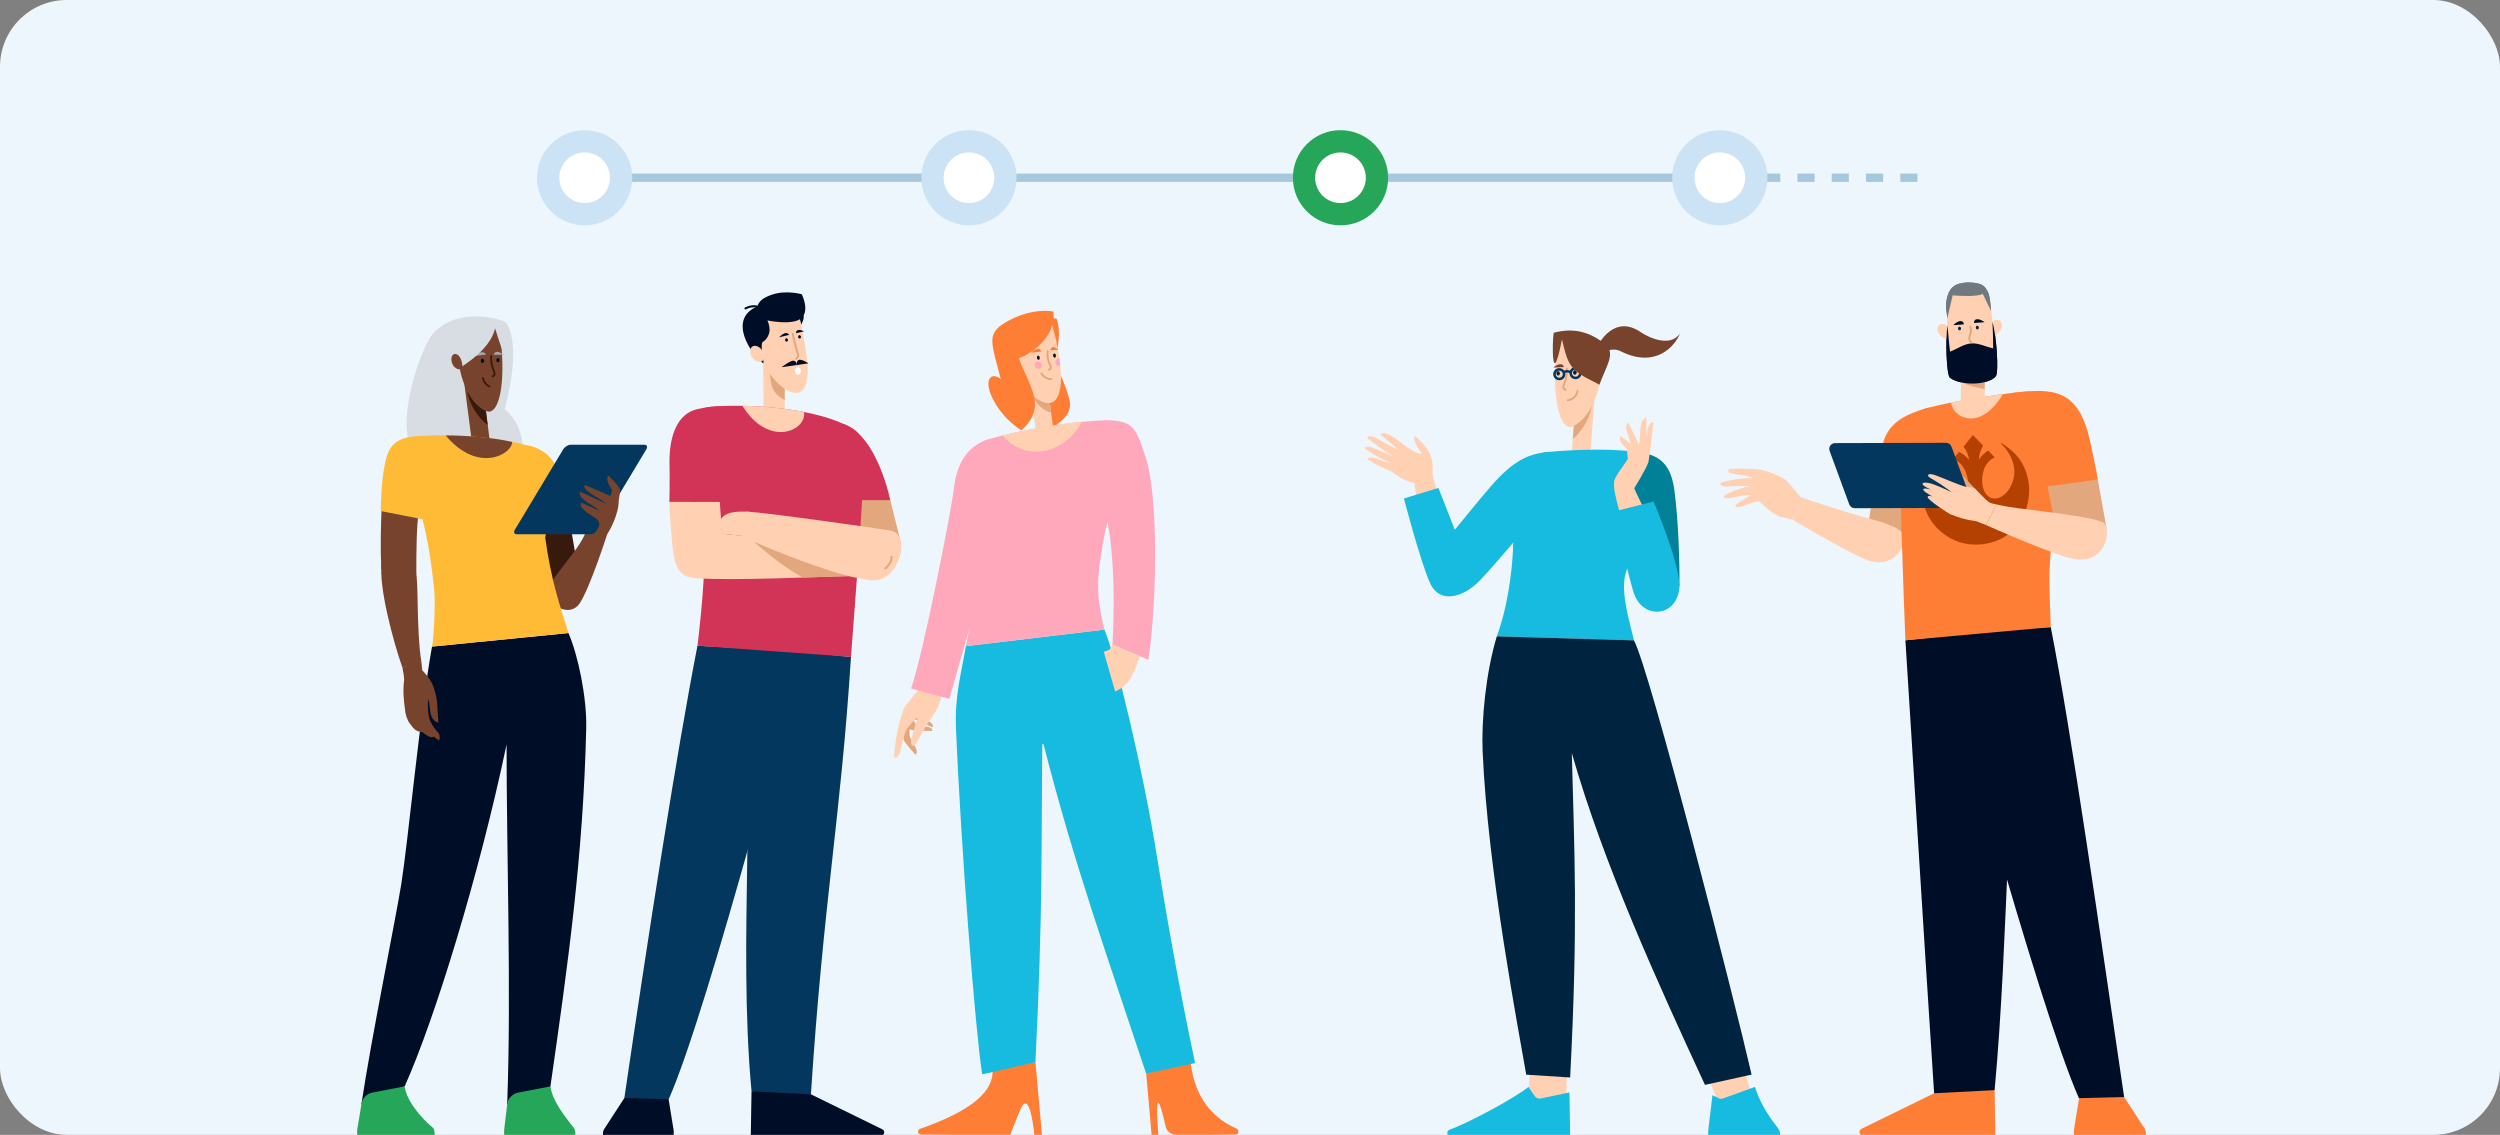 <?xml version="1.0" encoding="UTF-8"?>
<svg xmlns="http://www.w3.org/2000/svg" width="749" height="340" viewBox="0 0 749 340" fill="none">
  <rect x="0" y="0" width="749" height="340" fill="#808080" stroke="none"/>
  <rect width="749" height="340" rx="20" fill="#EDF6FC"></rect>
  <g clip-path="url(#clip0_2888_16090)">
    <path d="M476.007 141.581L477.966 116.574L472.41 116.138L470.451 141.145L476.007 141.581Z" fill="#FFD1B2"></path>
    <path d="M477.143 120.411C476.571 124.665 474.506 128.796 471.207 131.542L471.553 127.111C473.63 126.081 475.62 123.802 477.143 120.411Z" fill="#E3A77E"></path>
    <path d="M468.585 126.862C470.069 128.773 471.416 127.71 472.232 127.185C475.788 124.884 478.605 119.683 479.564 113.129C480.118 109.315 480.185 106.833 479.957 102.977C476.949 100.013 470.967 98.687 466.954 100.241C465.431 108.469 465.179 122.477 468.585 126.868L468.585 126.862Z" fill="#FFD1B2"></path>
    <path d="M470.952 109.886L475.113 110.336C475.113 110.336 472.122 107.95 470.952 109.886Z" fill="#78432C"></path>
    <path d="M471.28 111.546C471.24 111.912 471.458 112.238 471.763 112.269C472.067 112.3 472.349 112.032 472.389 111.661C472.429 111.295 472.211 110.969 471.906 110.938C471.601 110.907 471.319 111.175 471.28 111.546Z" fill="#002440"></path>
    <path d="M468.584 109.971L465.373 110.113C465.373 110.113 467.839 107.958 468.584 109.971Z" fill="#78432C"></path>
    <path d="M467.345 111.825C467.365 112.195 467.154 112.504 466.871 112.526C466.588 112.542 466.342 112.258 466.316 111.888C466.296 111.518 466.507 111.209 466.789 111.188C467.072 111.172 467.319 111.456 467.345 111.825Z" fill="#002440"></path>
    <path fill-rule="evenodd" clip-rule="evenodd" d="M469.4 110.141C469.559 110.136 469.692 110.261 469.697 110.421C469.75 112.198 469.532 113.673 468.905 115.126L468.905 115.127C468.658 115.696 468.668 116.015 468.737 116.192C468.802 116.363 468.95 116.475 469.173 116.562C469.321 116.62 469.394 116.787 469.336 116.935C469.279 117.084 469.111 117.157 468.963 117.099C468.675 116.987 468.349 116.789 468.198 116.4C468.051 116.017 468.103 115.527 468.375 114.898C468.961 113.54 469.171 112.153 469.12 110.438C469.115 110.279 469.24 110.146 469.4 110.141Z" fill="#E3A77E"></path>
    <path fill-rule="evenodd" clip-rule="evenodd" d="M472.696 116.818C472.852 116.85 472.953 117.002 472.922 117.158C472.746 118.031 472.369 118.747 471.815 119.269C471.261 119.792 470.545 120.106 469.717 120.2C469.559 120.218 469.416 120.105 469.398 119.947C469.38 119.788 469.493 119.645 469.652 119.627C470.37 119.545 470.966 119.277 471.419 118.849C471.873 118.421 472.2 117.819 472.356 117.044C472.387 116.888 472.539 116.787 472.696 116.818Z" fill="#E3A77E"></path>
    <path fill-rule="evenodd" clip-rule="evenodd" d="M467.151 111.039C467.739 111.035 468.222 111.51 468.227 112.101C468.232 112.693 467.758 113.174 467.17 113.178C466.582 113.182 466.099 112.707 466.094 112.115C466.089 111.523 466.563 111.042 467.151 111.039ZM468.621 111.037C468.288 110.583 467.75 110.289 467.144 110.293C466.143 110.3 465.339 111.119 465.348 112.12C465.357 113.121 466.174 113.93 467.176 113.923C468.178 113.917 468.981 113.098 468.973 112.096C468.971 111.966 468.957 111.84 468.93 111.717C469.358 111.568 469.807 111.579 470.208 111.762C470.203 112.143 470.317 112.53 470.559 112.861C471.151 113.669 472.285 113.847 473.093 113.255C473.901 112.663 474.073 111.527 473.482 110.719C472.891 109.911 471.757 109.733 470.949 110.325C470.693 110.513 470.5 110.755 470.376 111.024C469.803 110.806 469.186 110.824 468.621 111.037ZM472.881 111.16C473.23 111.638 473.127 112.306 472.653 112.654C472.179 113.001 471.51 112.898 471.161 112.42C470.811 111.943 470.915 111.274 471.389 110.926C471.863 110.579 472.531 110.682 472.881 111.16Z" fill="#04375E"></path>
    <path d="M476.663 113.937C470.181 110.779 469.624 108.684 467.966 101.673C464.912 117.301 464.968 102.859 465.487 99.689C471.594 98.094 476.441 99.407 481.306 103.423C483.907 106.181 481.202 109.768 479.184 115.249L476.663 113.937Z" fill="#78432C"></path>
    <path d="M491.579 99.525C484.097 94.357 479.117 101.688 477.562 105.999L478.929 107.22C481.458 103.885 484.608 104.606 485.867 105.383C496.053 110.32 501.758 103.793 503.337 99.912C500.492 104.024 494.313 101.367 491.579 99.525Z" fill="#78432C"></path>
    <path d="M435.785 177.505C440.029 173.895 447.375 163.509 449.307 159.123C449.148 151.628 438.949 155.838 438.949 155.838C438.949 155.838 433.337 162.088 431.337 167.009L435.783 177.505H435.785Z" fill="#FFD1B2"></path>
    <path d="M413.603 130.242C414.424 128.753 417.925 131.153 419.756 132.579C421.588 134.003 423.792 135.729 426.078 136.122C423.032 131.926 423.691 131.066 424.014 130.637C425.857 132.433 429.789 135.494 429.203 141.205C429.15 142.45 429.573 143.529 429.789 144.58C428.216 145.572 425.871 146.671 424.118 147.298C424.011 146.385 423.865 145.597 423.795 144.804C420.547 144.143 417.695 141.825 416.548 141.018L416.455 140.973C413.925 140.093 411.74 138.941 409.726 137.638C409.839 137.296 410.074 137.01 411.07 137.088C412.582 137.212 414.478 138.453 416.741 138.787C414.018 137.559 411.196 136.169 408.865 134.303C409.084 133.964 409.443 133.495 410.879 133.997C412.197 134.457 416.057 136.105 417.325 136.64C414.66 135.138 412.018 133.069 409.594 131.2C409.738 130.659 410.728 130.312 412.315 131.248C415.176 132.935 416.702 133.644 419.108 134.883L413.605 130.244L413.603 130.242Z" fill="#FFD1B2"></path>
    <path d="M429.79 144.577C431.932 152.564 436.746 160.457 438.712 168.946C440.139 175.12 434.936 178.993 431.341 177.505C427.944 176.098 425.383 159.072 424.121 147.298L429.792 144.58L429.79 144.577Z" fill="#FFD1B2"></path>
    <path d="M446.616 145.743C442.95 149.969 435.859 158.733 435.859 158.733L430.948 146.18L420.615 149.35C420.615 149.35 425.507 168.119 428.393 174.579C431.344 181.19 438.445 178.937 443.323 173.954C447.614 169.568 465.259 148.621 465.259 148.621L463.966 135.384C458.247 135.951 453.695 137.587 446.619 145.743H446.616Z" fill="#16BBDF"></path>
    <path d="M522.525 320.303L525.271 329.442L515.557 332.063L511.76 322.854L522.525 320.303Z" fill="#FFD1B2"></path>
    <path d="M448.446 190.646C452.496 179.711 453.374 166.488 453.357 162.177C453.371 158.105 453.206 155.894 453.29 154.067C453.478 150.017 456.061 143.916 458.426 139.6C459.458 137.716 460.782 135.682 463.014 135.471C474.882 134.348 485.416 134.541 491.929 135.597C495.873 136.236 496.403 141.783 495.873 145.295C495.693 146.488 488.291 167.687 487.035 171.807C485.324 177.412 488.496 187.112 489.52 191.849L448.443 190.646H448.446Z" fill="#16BBDF"></path>
    <path d="M488.811 135.191C497.885 135.757 500.704 139.717 501.666 147.018C502.9 156.376 503.239 168.862 503.15 175.697L489.013 170.666L487.252 140.95L488.811 135.191Z" fill="#008197"></path>
    <path d="M469.478 321.259C469.478 321.365 469.158 331.071 469.158 331.071L457.922 330.351L458.348 318.994L469.478 321.262V321.259Z" fill="#FFD1B2"></path>
    <path d="M489.52 191.849C494.148 200.091 519.619 299.343 524.774 321.946L510.809 325.031C496.757 294.645 480.528 259.201 470.916 225.645C471.679 255.465 472.829 276.291 470.417 322.817L457.262 321.976C455.158 309.597 445.734 261.008 444.197 225.124C443.799 215.833 445.134 201.59 448.446 190.643L489.523 191.846L489.52 191.849Z" fill="#002440"></path>
    <path d="M470.206 327.282L461.632 329.101C460.911 329.255 460.168 328.955 459.755 328.344L457.927 325.637C453.991 328.834 440.924 335.973 434.237 338.504C433.247 338.879 433.516 340.348 434.576 340.348H470.416L470.206 327.282Z" fill="#16BBDF"></path>
    <path d="M485.571 130.603C486.379 131.402 488.634 132.938 489.049 133.495C489.537 134.148 490.202 138.476 490.202 138.476L486.996 138.619C487.265 138.249 487.7 137.453 487.7 137.453C487.7 137.453 487.523 134.799 487.254 134.373C486.856 133.748 485.821 133.002 485.515 132.324C485.125 131.455 485.568 130.606 485.568 130.606L485.571 130.603Z" fill="#FFD1B2"></path>
    <path d="M487.882 126.587C488.118 127.29 490.763 132.534 491.085 133.238C491.456 134.045 492.255 139.238 492.255 139.238L488.998 138.91L488.707 133.14C488.707 133.14 487.425 129.53 487.251 128.7C486.926 127.15 487.882 126.59 487.882 126.59V126.587Z" fill="#FFD1B2"></path>
    <path d="M493.267 125.144C493.206 125.912 493.256 132.346 493.287 132.994C493.318 133.683 492.339 140.32 492.339 140.32L489.599 139.605L491.273 131.881C491.273 131.881 491.38 128.269 491.728 126.921C492.154 125.275 493.27 125.146 493.27 125.146L493.267 125.144Z" fill="#FFD1B2"></path>
    <path d="M495.39 126.525C495.23 127.91 494.546 133.736 494.473 134.653C494.417 135.34 493.763 138.647 493.763 138.647L490.645 140.81L492.625 133.582C492.625 133.582 493.36 129.115 493.808 127.924C494.411 126.315 495.39 126.525 495.39 126.525Z" fill="#FFD1B2"></path>
    <path d="M486.996 138.616C486.996 138.616 483.939 142.638 483.611 144.123C483.204 145.953 484.514 150.695 484.514 150.695L490.496 149.347L489.596 146.323C489.596 146.323 493.284 140.353 493.764 138.647C494.244 136.94 493.105 134.745 493.105 134.745L486.996 138.616Z" fill="#FFD1B2"></path>
    <path d="M484.514 150.695C484.514 150.695 490.819 175.069 492.165 177.864C494.235 182.16 496.616 182.872 498.863 181.081C501.55 178.94 502.661 174.24 501.988 172.079C501.163 169.43 491.357 150.348 489.599 146.323L484.516 150.695H484.514Z" fill="#FFD1B2"></path>
    <path d="M483.532 153.254C483.532 153.254 488.393 175.204 489.765 178.438C492.732 185.436 501.789 184.769 503.065 176.838C504.094 170.442 495.391 150.258 495.391 150.258L483.532 153.254Z" fill="#16BBDF"></path>
    <path d="M533.29 340.348V339.745C533.29 339.686 533.29 339.63 533.284 339.571C533.25 338.969 533.001 338.394 532.628 337.921C529.27 333.677 527.038 329.636 525.776 325.631L516.22 329.098C515.777 329.258 515.288 329.23 514.868 329.017L513.05 328.1L511.766 338.879V340.345H533.295L533.29 340.348Z" fill="#16BBDF"></path>
    <path d="M239.993 97.294L239.135 93.575C239.135 93.575 242.223 93.427 239.993 97.294Z" fill="#000D27"></path>
    <path d="M228.769 129.525L235.149 129.493L235.023 104.601L228.642 104.633L228.769 129.525Z" fill="#FFD1B2"></path>
    <path d="M230.653 111.792C231.679 113.395 233.026 114.869 235.082 116.453L235.118 119.869C233.575 119.113 232.692 118.19 232.033 117.324C230.782 115.679 230.644 111.778 230.653 111.792Z" fill="#E3A77E"></path>
    <path d="M225.781 95.576C226.855 90.293 238.447 90.501 238.447 90.501C238.447 90.501 242.298 105.792 241.998 111.792C241.524 121.329 234.885 117.986 230.285 111.475C226.322 105.865 225.141 98.712 225.781 95.576Z" fill="#FFD1B2"></path>
    <path d="M228.415 102.515C229.719 101.812 230.485 100.245 230.555 99.066C230.65 97.502 229.913 95.999 229.913 95.999C229.913 95.999 237.289 97.597 239.999 95.4C242.731 93.186 240.212 88.155 240.212 88.155C240.212 88.155 235.503 86.829 231.312 88.27C228.754 89.15 227.391 90.128 226.903 91.807C217.83 95.602 224.996 106.181 228.698 108.891C228.92 107.566 227.739 104.346 228.412 102.513L228.415 102.515Z" fill="#000D27"></path>
    <path d="M228.384 105.049C229.17 106.279 229.113 107.714 228.264 108.258C227.411 108.799 226.087 108.241 225.302 107.011C224.516 105.781 224.573 104.346 225.422 103.802C226.275 103.261 227.599 103.819 228.384 105.049Z" fill="#FFD1B2"></path>
    <path d="M238.462 99.839L240.88 99.287C240.88 99.287 238.566 98.001 238.462 99.839Z" fill="#000D27"></path>
    <path d="M236.439 100.335L233.433 101.053C233.433 101.053 235.421 98.757 236.439 100.335Z" fill="#000D27"></path>
    <path d="M236.061 101.75C236.125 102.025 235.988 102.291 235.758 102.345C235.528 102.398 235.289 102.218 235.225 101.944C235.16 101.669 235.298 101.403 235.528 101.35C235.758 101.296 235.996 101.476 236.061 101.75Z" fill="#000D27"></path>
    <path d="M239.962 100.823C240.027 101.097 239.889 101.364 239.659 101.417C239.429 101.47 239.191 101.291 239.126 101.016C239.062 100.741 239.199 100.475 239.429 100.422C239.659 100.369 239.898 100.548 239.962 100.823Z" fill="#000D27"></path>
    <path d="M238.495 107.793C238.56 107.793 238.624 107.773 238.681 107.728C239.407 107.168 239.567 106.728 239.334 105.915L239.258 105.655C238.953 104.604 238.024 101.406 237.814 99.96C237.789 99.794 237.634 99.679 237.469 99.702C237.303 99.724 237.188 99.881 237.211 100.046C237.427 101.532 238.364 104.76 238.672 105.823L238.748 106.081C238.902 106.621 238.868 106.815 238.307 107.246C238.176 107.35 238.15 107.541 238.251 107.672C238.31 107.751 238.403 107.79 238.493 107.79L238.495 107.793Z" fill="#E3A77E"></path>
    <path d="M223.333 92.715C223.384 92.715 223.434 92.704 223.479 92.678C224.55 92.09 225.849 91.905 226.954 92.191C227.117 92.233 227.282 92.135 227.324 91.972C227.367 91.809 227.268 91.644 227.106 91.602C225.835 91.277 224.407 91.476 223.187 92.146C223.041 92.227 222.985 92.412 223.067 92.558C223.123 92.659 223.227 92.715 223.333 92.715Z" fill="#000D27"></path>
    <path d="M234.153 110.018C235.149 109.219 237.003 108.045 237.592 108.051C238.543 108.062 238.762 109.065 238.742 109.359C237.211 109.558 235.685 109.819 234.156 110.018H234.153Z" fill="#000D27"></path>
    <path d="M242.231 108.861C241.132 108.121 239.878 107.619 239.328 107.824C238.658 108.07 238.644 109.088 238.734 109.362C240.013 109.158 240.952 109.065 242.228 108.861H242.231Z" fill="#000D27"></path>
    <path d="M239.079 112.229C239.575 112.229 239.977 111.727 239.977 111.108C239.977 110.489 239.575 109.987 239.079 109.987C238.583 109.987 238.182 110.489 238.182 111.108C238.182 111.727 238.583 112.229 239.079 112.229Z" fill="white"></path>
    <path d="M180.648 340.244V339.529C180.648 339.07 180.78 338.621 181.033 338.237L187.057 328.969L199.659 325.27L201.811 338.565C201.83 338.691 201.842 338.817 201.842 338.943V340.244H180.651H180.648Z" fill="#000D27"></path>
    <path d="M225.155 326.948L237.665 325.27L264.356 338.346C265.306 338.812 264.975 340.244 263.915 340.244H224.939L225.155 326.948Z" fill="#000D27"></path>
    <path d="M221.7 193.471C227.169 231.517 220.892 280.859 225.156 326.948L242.952 327.862C246.741 269.632 251.894 244.98 254.954 196.815L221.697 193.471H221.7Z" fill="#04375E"></path>
    <path d="M240.091 195.161C240.091 195.161 212.447 301.997 200.358 329.308L187.055 328.969C194.114 280.89 202.787 224.917 208.963 193.471L240.088 195.161H240.091Z" fill="#04375E"></path>
    <path d="M269.755 161.945C268.723 157.926 266.743 149.84 266.743 149.84L249.451 145.919C249.451 145.919 255.532 174.343 261.414 173.831C266.336 173.402 271.093 167.146 269.758 161.948L269.755 161.945Z" fill="#E3A77E"></path>
    <path d="M266.74 149.84H247.883L252.839 127.061C260.987 129.933 265.281 143.33 266.74 149.84Z" fill="#D23457"></path>
    <path d="M254.954 196.812C257.313 165.908 258.676 147.34 258.808 136.049C258.87 130.841 256.856 129.247 255.007 128.173C245.55 122.686 226.651 120.856 213.493 121.814C209.045 122.139 207.314 124.524 207.696 130.415C208.142 137.31 210.635 149.283 210.994 165.465C211.221 175.641 208.966 193.469 208.966 193.469L254.957 196.812H254.954Z" fill="#D23457"></path>
    <path d="M222.44 121.59C230.372 134.37 241.813 128.961 240.879 123.44C234.804 122.128 226.162 121.573 222.44 121.59Z" fill="#FFD1B2"></path>
    <path d="M214.183 128.955C215.179 141.259 215.395 148.534 216.365 159.91C216.365 159.91 248.522 163.391 256.281 164.08L255.083 172.595C246.624 172.693 219.874 174.103 207.99 173.197C202.725 172.796 201.836 168.48 201.303 161.827C200.647 153.607 200.552 153.31 200.552 150.356C200.557 138.888 214.183 128.955 214.183 128.955Z" fill="#FFD1B2"></path>
    <path d="M216.06 121.699C212.952 121.856 211.462 121.968 208.773 122.613C203.3 123.922 200.344 129.911 200.591 139.412C200.692 143.296 200.552 150.353 200.552 150.353L217.375 150.395L216.06 121.699Z" fill="#D23457"></path>
    <path d="M262.269 173.825C269.558 173.531 272.933 160.039 266.818 158.954C264.052 158.464 228.269 153.349 223.843 153.31C221.021 153.285 219.434 158.677 221.142 159.907C224.21 162.119 253.262 174.189 262.271 173.822L262.269 173.825Z" fill="#FFD1B2"></path>
    <path d="M224.334 153.33C224.334 153.33 220.239 152.993 218.026 153.904C216.421 154.563 215.776 155.844 215.776 155.844L216.292 159.91L222.219 160.549L224.334 153.33Z" fill="#FFD1B2"></path>
    <path d="M254.342 172.609C251.608 172.684 245.513 172.886 240.543 173.037C235.202 170.145 230.367 166.233 225.84 162.289C232.95 165.395 245.984 170.507 254.342 172.609Z" fill="#E3A77E"></path>
    <path d="M265.219 170.599C265.281 170.599 265.343 170.58 265.396 170.543C266.61 169.674 267.413 168.211 267.441 166.819C267.443 166.65 267.312 166.513 267.143 166.507H267.138C266.972 166.507 266.838 166.639 266.835 166.805C266.81 168.012 266.108 169.285 265.042 170.047C264.905 170.145 264.874 170.336 264.972 170.47C265.031 170.554 265.124 170.596 265.219 170.596V170.599Z" fill="#E3A77E"></path>
    <path d="M642.916 340.149V339.423C642.916 338.955 642.781 338.498 642.526 338.106L636.389 328.666L623.554 324.9L621.364 338.439C621.344 338.568 621.333 338.697 621.333 338.826V340.151H642.916V340.149Z" fill="#FF7E35"></path>
    <path d="M597.588 326.606L584.846 324.897L557.661 338.215C556.691 338.688 557.03 340.149 558.11 340.149H597.804L597.585 326.606H597.588Z" fill="#FF7E35"></path>
    <path d="M606.74 187.888C601.169 226.637 601.929 279.665 597.587 326.606L579.46 327.537C575.6 268.231 573.977 240.889 570.86 191.835L606.74 187.888Z" fill="#000D27"></path>
    <path d="M580.456 189.545C580.456 189.545 610.526 301.192 622.839 329.008L636.387 328.663C629.195 279.696 620.699 219.914 614.408 187.888L580.453 189.545H580.456Z" fill="#000D27"></path>
    <path d="M561.287 147.029L559.447 158.87L570.209 162.732L573.906 146.99L561.287 147.029Z" fill="#E3A77E"></path>
    <path d="M570.069 159.955C571.528 163.102 567.536 171.006 559.055 167.657C553.535 165.476 537.028 155.72 537.028 155.72L540.843 149.44C540.843 149.44 551.574 152.988 558.123 154.874C560.39 155.527 568.883 157.391 570.069 159.955Z" fill="#FFD1B2"></path>
    <path d="M537.029 155.72C537.029 155.72 536.058 155.56 533.323 154.756C530.586 153.952 527.013 150.09 527.013 150.09C527.013 150.09 524.477 150.65 521.734 151.746C520.775 152.13 519.869 152.01 519.928 151.438C519.958 151.118 522.432 149.585 524.57 148.302C524.592 148.288 524.581 148.257 524.556 148.257C522.553 148.335 520.881 148.731 518.357 149.221C516.89 149.507 516.447 148.988 516.368 148.742C516.394 148.321 520.357 146.365 524.031 145.749C524.056 145.743 524.059 145.707 524.031 145.704C521.675 145.479 518.088 145.757 516.834 145.729C515.698 145.704 515.403 145.191 515.406 144.793C515.499 144.445 520.32 143.232 525.203 143.218C525.229 143.218 525.237 143.181 525.212 143.173C523.316 142.383 519.807 142.139 518.722 141.873C517.555 141.589 517.745 140.791 517.942 140.606C519.426 140.359 521.669 140.309 526.123 140.538C527.686 140.62 532.762 142.114 534.729 143.607C536.333 144.826 539.25 148.773 539.25 148.773L540.84 149.445L537.026 155.726L537.029 155.72Z" fill="#FFD1B2"></path>
    <path d="M561.287 147.029C561.828 141.702 563.814 133.554 564.445 131.78C566.369 126.391 571.039 124.037 577.594 122.17L578.214 147.254L561.284 147.029H561.287Z" fill="#FF7E35"></path>
    <path d="M606.271 117.352C595.501 118.434 584.663 120.39 577.718 122.139C572.978 123.333 569.677 127.503 569.382 132.377C568.9 140.387 570.364 180.103 570.86 191.832L614.411 187.886C614.411 187.886 613.889 175.134 614.052 170.888C614.45 160.459 618.116 129.342 618.116 129.342C618.941 122.019 613.611 116.615 606.271 117.352Z" fill="#FF7E35"></path>
    <path d="M582.995 133.475C582.975 133.509 582.957 133.544 582.933 133.574C581.517 135.422 580.508 137.465 579.999 139.744C579.742 140.897 579.674 142.064 579.839 143.237C580.059 144.801 580.684 146.189 581.676 147.413C582.223 148.088 582.82 148.707 583.589 149.139C584.259 149.516 584.957 149.8 585.733 149.858C586.706 149.931 587.521 149.592 588.227 148.934C588.782 148.418 589.075 147.759 589.293 147.058C589.8 145.428 589.718 143.807 589.201 142.195C588.921 141.32 588.544 140.484 588.03 139.725C587.393 138.786 586.489 138.165 585.459 137.716C585.353 137.67 585.245 137.627 585.125 137.577C585.318 137.343 585.504 137.116 585.691 136.89C586.075 136.425 586.462 135.963 586.841 135.495C586.911 135.409 586.964 135.4 587.062 135.447C588.151 135.965 589.041 136.724 589.783 137.668C589.811 137.704 589.84 137.741 589.883 137.773C589.847 137.046 589.653 136.358 589.377 135.69C589.099 135.017 588.726 134.399 588.273 133.819C589.204 132.659 590.134 131.502 591.07 130.336C591.371 130.647 591.663 130.948 591.954 131.25C592.651 131.973 593.347 132.698 594.047 133.418C594.123 133.495 594.128 133.546 594.074 133.641C593.471 134.703 593.06 135.831 592.926 137.052C592.904 137.254 592.897 137.457 592.898 137.667C593.257 137.126 593.665 136.631 594.129 136.183C594.594 135.735 595.096 135.335 595.66 134.998C596.312 135.667 596.96 136.331 597.601 136.989C597.298 137.173 596.989 137.335 596.707 137.536C595.458 138.427 594.644 139.621 594.247 141.104C593.937 142.264 593.789 143.44 593.876 144.639C593.963 145.831 594.257 146.962 594.972 147.944C595.705 148.953 596.698 149.449 597.954 149.351C598.673 149.295 599.308 148.991 599.909 148.608C600.824 148.025 601.509 147.23 602.067 146.311C602.841 145.034 603.325 143.659 603.459 142.169C603.579 140.833 603.4 139.532 602.972 138.264C602.489 136.829 601.744 135.534 600.813 134.348C600.393 133.812 599.926 133.314 599.481 132.798C599.456 132.768 599.435 132.734 599.412 132.703L599.434 132.669C599.513 132.698 599.603 132.713 599.672 132.758C601.013 133.637 602.313 134.571 603.459 135.704C605.194 137.42 606.4 139.453 607.126 141.778C607.539 143.102 607.809 144.456 607.924 145.837C607.996 146.708 607.937 147.582 607.858 148.453C607.732 149.843 607.461 151.204 607.02 152.528C606.096 155.302 604.568 157.674 602.318 159.561C600.956 160.703 599.431 161.562 597.759 162.163C595.981 162.802 594.143 163.125 592.258 163.16C589.253 163.215 586.434 162.512 583.848 160.971C580.041 158.702 577.558 155.405 576.361 151.144C575.893 149.481 575.715 147.779 575.813 146.054C575.988 142.982 576.958 140.183 578.721 137.661C579.851 136.045 581.231 134.677 582.82 133.515C582.864 133.483 582.918 133.465 582.968 133.441C582.977 133.453 582.986 133.464 582.995 133.476L582.995 133.475Z" fill="#B44101"></path>
    <path d="M631.133 158.411L628.51 143.663L613.098 144.073L615.42 155.577L631.133 158.411Z" fill="#E3A77E"></path>
    <path d="M603.247 117.678C614.663 116.4 622.634 116.083 626.134 131.946C628.064 140.687 628.51 143.661 628.51 143.661L610.147 146.174L603.25 117.678H603.247Z" fill="#FF7E35"></path>
    <path d="M584.453 99.292C584.215 98.322 583.439 97.505 582.482 97.219C582.076 97.098 581.623 97.072 581.246 97.267C580.717 97.54 580.47 98.194 580.517 98.788C580.586 99.677 581.198 100.452 581.944 100.94C582.689 101.427 583.563 101.674 584.42 101.911L584.453 99.292Z" fill="#FFD1B2"></path>
    <path d="M587.588 99.509L587.464 121.2L594.594 121.434L594.519 99.447L587.588 99.509Z" fill="#FFD1B2"></path>
    <path d="M594.518 99.447L587.587 99.509L587.503 114.473C589.731 115.53 592.131 116.228 594.578 116.532L594.519 99.447L594.518 99.447Z" fill="#E3A77E"></path>
    <path d="M595.933 98.442C596.01 97.447 596.645 96.513 597.541 96.076C597.921 95.89 598.367 95.792 598.77 95.921C599.337 96.103 599.685 96.708 599.737 97.302C599.814 98.192 599.335 99.055 598.679 99.658C598.024 100.26 597.201 100.646 596.393 101.02L595.935 98.442L595.933 98.442Z" fill="#FFD1B2"></path>
    <path d="M595.185 87.618C592.912 84.92 586.798 84.776 584.42 88.089C582.704 93.511 583.212 107.21 585.706 110.338C587.98 113.187 594.53 113.063 596.363 109.848C598.244 106.549 597.027 91.781 595.185 87.616L595.185 87.618Z" fill="#FFD1B2"></path>
    <path d="M585.23 97.027L588.391 96.791C588.391 96.791 588.3 95.576 587.163 95.822C586.026 96.068 585.23 97.027 585.23 97.027Z" fill="#000D27"></path>
    <path d="M595.044 96.294L591.882 96.53C591.882 96.53 591.791 95.314 592.953 95.389C594.115 95.465 595.044 96.296 595.044 96.296L595.044 96.294Z" fill="#000D27"></path>
    <path d="M586.752 98.249C586.775 98.558 586.993 98.794 587.239 98.777C587.484 98.76 587.666 98.492 587.643 98.182C587.62 97.872 587.402 97.636 587.156 97.653C586.911 97.671 586.729 97.939 586.752 98.249Z" fill="#002440"></path>
    <path d="M592.652 97.808C592.675 98.118 592.893 98.354 593.139 98.337C593.385 98.319 593.566 98.051 593.543 97.742C593.521 97.432 593.303 97.196 593.057 97.213C592.811 97.23 592.629 97.498 592.652 97.808Z" fill="#002440"></path>
    <path d="M596.936 96.533C597.05 98.43 597.17 102.527 597.165 104.402C594.894 103.851 592.667 102.701 590.562 102.9C588.454 103.016 586.419 104.483 584.255 105.364C583.974 103.508 583.647 99.451 583.478 97.558C582.845 101.251 583.111 112.429 584.239 113.213C587.862 115.732 595.638 115.354 597.918 112.766C598.935 111.61 598.107 100.091 596.934 96.531L596.936 96.533Z" fill="#000D27"></path>
    <path d="M590.573 102.801C590.529 102.801 590.486 102.791 590.444 102.772C589.814 102.474 589.62 101.707 589.706 101.078C589.751 100.749 589.851 100.441 589.948 100.144C590.02 99.925 590.087 99.719 590.133 99.509C590.236 99.034 590.248 98.628 590.004 97.97C589.948 97.817 590.026 97.645 590.18 97.588C590.333 97.532 590.504 97.611 590.561 97.764C590.853 98.553 590.834 99.082 590.713 99.635C590.662 99.874 590.585 100.106 590.514 100.328C590.421 100.612 590.333 100.883 590.295 101.158C590.241 101.557 590.344 102.065 590.7 102.233C590.848 102.304 590.911 102.481 590.841 102.629C590.79 102.735 590.685 102.798 590.575 102.799L590.573 102.801Z" fill="#E3A77E"></path>
    <path d="M585.011 88.487L583.423 95.368L583.035 92.143C583.007 89.033 583.913 85.808 586.919 85.01C587.869 84.758 588.764 84.634 589.329 84.629C594.351 84.584 594.699 86.096 595.378 87.121C596.192 88.278 596.4 91.597 596.526 93.233L594.047 88.043C592.448 88.93 587.357 88.709 585.011 88.487Z" fill="#707980"></path>
    <path d="M584.453 99.292C584.215 98.322 583.439 97.505 582.482 97.219C582.076 97.098 581.623 97.072 581.246 97.267C580.717 97.54 580.47 98.194 580.517 98.788C580.586 99.677 581.198 100.452 581.944 100.94C582.689 101.427 583.563 101.674 584.42 101.911L584.453 99.292Z" fill="#FFD1B2"></path>
    <path d="M587.588 99.509L587.464 121.2L594.594 121.434L594.519 99.447L587.588 99.509Z" fill="#FFD1B2"></path>
    <path d="M594.518 99.447L587.587 99.509L587.503 114.473C589.731 115.53 592.131 116.228 594.578 116.532L594.519 99.447L594.518 99.447Z" fill="#E3A77E"></path>
    <path d="M595.934 98.442C596.011 97.447 596.646 96.513 597.542 96.076C597.922 95.89 598.368 95.792 598.771 95.921C599.338 96.103 599.686 96.708 599.738 97.302C599.815 98.192 599.336 99.055 598.68 99.658C598.025 100.26 597.202 100.646 596.394 101.02L595.936 98.442L595.934 98.442Z" fill="#FFD1B2"></path>
    <path d="M595.185 87.618C592.912 84.921 586.798 84.776 584.42 88.09C582.704 93.512 583.212 107.21 585.706 110.338C587.98 113.187 594.53 113.063 596.363 109.849C598.244 106.549 597.027 91.781 595.185 87.616L595.185 87.618Z" fill="#FFD1B2"></path>
    <path d="M585.232 97.42L588.393 97.184C588.393 97.184 588.302 95.968 587.165 96.215C586.028 96.461 585.232 97.42 585.232 97.42Z" fill="#000D27"></path>
    <path d="M594.564 96.54L591.403 96.776C591.403 96.776 591.312 95.561 592.473 95.636C593.635 95.711 594.564 96.542 594.564 96.542L594.564 96.54Z" fill="#000D27"></path>
    <path d="M586.631 98.455C586.654 98.765 586.872 99.001 587.117 98.983C587.363 98.966 587.545 98.698 587.522 98.388C587.499 98.079 587.281 97.843 587.035 97.86C586.79 97.877 586.608 98.145 586.631 98.455Z" fill="#002440"></path>
    <path d="M591.96 98.175C591.983 98.484 592.201 98.72 592.447 98.703C592.692 98.686 592.874 98.418 592.851 98.108C592.828 97.798 592.61 97.562 592.364 97.579C592.119 97.597 591.937 97.865 591.96 98.175Z" fill="#002440"></path>
    <path d="M596.936 96.533C597.05 98.43 597.17 102.527 597.165 104.402C594.894 103.851 592.667 102.701 590.562 102.9C588.454 103.016 586.419 104.483 584.255 105.364C583.974 103.508 583.647 99.451 583.478 97.558C582.845 101.251 583.111 112.429 584.239 113.213C587.862 115.732 595.638 115.354 597.918 112.766C598.935 111.61 598.107 100.091 596.934 96.531L596.936 96.533Z" fill="#000D27"></path>
    <path d="M590.574 102.801C590.53 102.801 590.487 102.791 590.445 102.772C589.815 102.474 589.621 101.707 589.707 101.078C589.752 100.749 589.852 100.442 589.949 100.144C590.021 99.926 590.088 99.719 590.134 99.509C590.237 99.034 590.249 98.629 590.005 97.971C589.949 97.817 590.027 97.645 590.181 97.589C590.334 97.532 590.505 97.611 590.562 97.764C590.854 98.553 590.835 99.082 590.714 99.635C590.663 99.875 590.586 100.107 590.515 100.328C590.422 100.612 590.334 100.883 590.296 101.158C590.242 101.557 590.345 102.066 590.701 102.233C590.849 102.304 590.912 102.481 590.842 102.629C590.791 102.735 590.686 102.798 590.576 102.799L590.574 102.801Z" fill="#E3A77E"></path>
    <path d="M585.012 88.487L583.424 95.368L583.036 92.143C583.008 89.033 583.914 85.808 586.92 85.01C587.87 84.758 588.765 84.634 589.33 84.629C594.352 84.584 594.7 86.096 595.379 87.121C596.193 88.278 596.401 91.597 596.527 93.233L594.048 88.043C592.449 88.93 587.358 88.709 585.012 88.487Z" fill="#707980"></path>
    <path d="M600.058 118.07C593.372 129.376 585.159 125.39 584.522 120.618C588.859 119.665 594.984 118.771 600.058 118.07Z" fill="#FFD1B2"></path>
    <path d="M630.482 156.805C632.578 159.571 630.583 168.993 621.586 167.522C615.726 166.563 595.016 157.309 595.016 157.309L598.135 151.118C598.135 151.118 600.712 151.768 604.605 152.259C613.718 153.411 629.288 155.227 630.482 156.805Z" fill="#FFD1B2"></path>
    <path d="M592.32 147.08C592.32 147.08 589.88 144.487 589.229 143.728C587.934 142.212 584.181 140.068 584.181 140.068C584.181 140.068 583.524 141.278 584.17 142.164C584.543 142.677 586.834 144.569 586.834 144.569L588.969 149.585L592.32 147.077V147.08Z" fill="#E3A77E"></path>
    <path d="M555.678 152.259L588.923 152.166C590.13 152.164 590.965 150.964 590.55 149.832L584.66 133.801C584.408 133.114 583.754 132.66 583.025 132.663L549.779 132.756C548.573 132.758 547.738 133.958 548.153 135.09L554.043 151.121C554.295 151.808 554.949 152.262 555.678 152.259Z" fill="#04375E"></path>
    <path d="M595.015 157.309C595.015 157.309 592.971 156.474 591.913 156.099C588.43 155.687 586.713 154.958 584.517 154.148C583.577 153.8 577.46 149.686 577.511 148.929C577.561 148.173 579.059 148.806 579.059 148.806C579.059 148.806 576.515 147.38 576.285 146.9C575.763 145.819 578.596 146.713 578.596 146.713C578.596 146.713 576.352 145.81 575.999 145.084C575.752 144.58 577.039 144.283 579.409 145.16C581.777 146.037 584.778 147.503 584.778 147.503C584.778 147.503 583.168 146.239 581.398 145.056C580.254 144.294 578.952 143.585 578.288 143.179C577.025 142.411 577.64 141.629 579.653 142.313C581.367 142.893 587.583 145.617 589.036 145.849C589.984 146.001 590.665 146.085 591.063 146.127C591.341 146.158 591.596 146.278 591.795 146.474C592.561 147.231 594.858 149.711 595.781 150.373C596.524 150.905 598.14 151.121 598.14 151.121L595.021 157.312L595.015 157.309Z" fill="#FFD1B2"></path>
    <path d="M137.043 146.71C130 144.344 128.137 142.68 124.146 136.419C117.673 126.265 126.586 103.864 129.383 100.397C135.236 93.135 146.127 94.225 151.375 96.448C151.375 96.448 156.836 101.336 151.21 122.546C156.382 127.016 157.338 133.406 155.984 137.988C154.977 141.393 151.731 144.291 148.511 145.791C145.292 147.293 139.188 147.43 137.043 146.71Z" fill="#D7DDE3"></path>
    <path d="M147.327 136.535L144.201 112.588L138.886 113.281L142.012 137.228L147.327 136.535Z" fill="#78432C"></path>
    <path d="M139.864 116.929C140.627 120.993 142.818 124.861 146.124 127.338L145.569 123.092C143.519 122.204 141.494 120.113 139.861 116.927L139.864 116.929Z" fill="#381A0D"></path>
    <path d="M148.212 122.271C146.843 124.11 145.541 123.129 144.759 122.644C141.343 120.528 138.574 115.649 137.545 109.455C136.947 105.848 136.838 103.494 136.981 99.836C139.777 96.972 145.426 95.604 149.258 97C150.857 104.774 151.359 118.048 148.212 122.274V122.271Z" fill="#78432C"></path>
    <path d="M145.651 106.218L141.713 106.725C141.713 106.725 144.506 104.407 145.651 106.218Z" fill="#A4A8AC"></path>
    <path d="M145.079 108.045C145.124 108.392 144.924 108.704 144.633 108.74C144.344 108.776 144.072 108.524 144.03 108.177C143.985 107.829 144.184 107.518 144.476 107.482C144.765 107.445 145.037 107.697 145.079 108.045Z" fill="#000D27"></path>
    <path d="M147.895 106.254L150.941 106.327C150.941 106.327 148.562 104.329 147.895 106.254Z" fill="#A4A8AC"></path>
    <path d="M148.688 107.899C148.674 108.25 148.882 108.541 149.148 108.552C149.415 108.563 149.647 108.289 149.661 107.938C149.675 107.588 149.468 107.297 149.201 107.285C148.932 107.274 148.702 107.549 148.688 107.899Z" fill="#000D27"></path>
    <path d="M147.566 113.042C147.6 113.042 147.636 113.036 147.67 113.022C148.029 112.877 148.259 112.664 148.374 112.372C148.522 111.997 148.461 111.523 148.189 110.923C147.625 109.69 147.378 108.39 147.398 106.708C147.398 106.557 147.28 106.434 147.128 106.434C146.983 106.425 146.854 106.551 146.854 106.703C146.834 108.468 147.095 109.839 147.695 111.15C147.897 111.593 147.959 111.946 147.869 112.17C147.81 112.316 147.684 112.428 147.468 112.515C147.328 112.571 147.263 112.731 147.319 112.871C147.361 112.978 147.465 113.039 147.572 113.039L147.566 113.042Z" fill="#381A0D"></path>
    <path d="M146.647 116.097C146.748 116.097 146.843 116.041 146.891 115.946C146.958 115.811 146.902 115.649 146.767 115.581C145.856 115.13 145.09 114.141 144.952 113.23C144.93 113.081 144.79 112.98 144.641 113.003C144.492 113.025 144.389 113.165 144.414 113.314C144.579 114.404 145.449 115.539 146.526 116.072C146.565 116.091 146.607 116.1 146.647 116.1V116.097Z" fill="#381A0D"></path>
    <path d="M131.666 113.726C137.752 110.609 146.885 105.055 148.326 98.376C153.925 116.705 151.193 99.444 150.64 96.451C144.823 95.049 140.249 96.386 135.71 100.282C133.295 102.944 129.649 108.569 131.666 113.729V113.726Z" fill="#D7DDE3"></path>
    <path d="M137.943 107.319C137.32 106.024 136.339 105.923 135.879 106.165C135.525 106.349 135.34 106.787 135.273 107.213C135.113 108.196 135.461 109.273 136.151 109.948C136.844 110.623 137.643 110.828 138.521 110.545C138.521 110.545 138.773 109.051 137.943 107.322V107.319Z" fill="#78432C"></path>
    <path d="M165.119 179.512C165.119 179.512 157.145 159.84 159.972 153.775C160.886 151.811 170.308 153.876 170.308 153.876L172.936 169.321L165.116 179.512H165.119Z" fill="#381A0D"></path>
    <path d="M148.152 157.071L158.415 133.524C166.159 135.323 168.524 141.25 170.316 153.649C163.172 155.311 155.4 157.158 148.155 157.071H148.152Z" fill="#FFBB36"></path>
    <path d="M182.065 159.588C182.065 159.588 176.778 176.146 173.645 180.806C170.893 184.901 164.313 182.073 164.482 176.518C164.58 173.267 175.148 163.273 175.673 158.436L182.065 159.588Z" fill="#78432C"></path>
    <path d="M129.43 193.718C125.8 214.146 122.238 252.239 120.25 264.716C118.55 275.375 111.316 310.637 108.268 330.878L121.24 325.471C130.201 305.478 143.465 262.553 151.77 223.042C151.77 256.841 153.218 297.033 151.95 330.878L164.886 325.634C170.226 288.463 174.744 256.216 175.634 218.148C175.844 209.166 173.269 196.504 170.313 189.663L129.43 193.721V193.718Z" fill="#000D27"></path>
    <path d="M124.37 134.09C124.42 132.209 125.912 130.673 127.792 130.586C137.925 130.13 148.281 130.869 159.265 133.742C161.301 134.275 162.776 136.043 162.953 138.139C163.418 143.666 164.998 153.175 163.346 161.104C165.194 174.226 167.567 180.795 170.313 189.66L129.43 193.718C130.005 191.184 130.47 180.52 130.125 177.118C129.088 166.824 127.643 157.979 124.92 149.983C124.213 145.194 124.263 138.184 124.373 134.09H124.37Z" fill="#FFBB36"></path>
    <path d="M130.199 340.059V339.462C130.199 338.949 130.067 338.442 129.814 337.996C125.532 334.42 121.697 329.381 121.24 325.471L111.55 327.352C109.805 327.691 108.481 329.115 108.271 330.877L107.003 338.607V340.059H130.202H130.199Z" fill="#26A659"></path>
    <path d="M172.375 340.059V339.462C172.375 338.949 172.243 338.442 171.991 337.996C168.51 333.663 165.383 329.381 164.925 325.471L155.235 327.352C153.49 327.691 152.166 329.115 151.956 330.877L151.033 338.607V340.059H172.378H172.375Z" fill="#26A659"></path>
    <path d="M153.453 132.405C153.338 136.217 143.061 141.909 133.536 130.463C139.858 130.463 147.027 130.996 153.453 132.405Z" fill="#78432C"></path>
    <path d="M125.801 150.552C124.699 156.981 124.727 165.37 124.738 171.995L114.226 170.582C113.943 163.786 114.077 158.209 114.38 150.549H125.804L125.801 150.552Z" fill="#78432C"></path>
    <path d="M114.068 153.119C114.186 146.124 114.809 139.07 116.36 135.455C118.604 130.219 124.48 130.603 131.719 130.469C131.138 137.999 129.453 146.685 127.865 155.816L114.068 153.117V153.119Z" fill="#FFBB36"></path>
    <path d="M120.542 199.968C117.874 192.378 113.364 175.728 114.36 168.736C115.395 161.463 124.294 168.469 124.536 171.283C125.461 172.872 124.693 189.293 126.28 198.482L120.544 199.971L120.542 199.968Z" fill="#78432C"></path>
    <path d="M130.041 220.69C129.679 220.895 129.177 220.976 128.658 220.732C127.954 220.404 127.141 219.774 126.496 219.345C126.49 219.345 126.485 219.345 126.479 219.345C125.758 219.32 125.06 219.09 124.468 218.684C123.834 218.249 123.295 217.431 122.76 216.739C121.994 215.749 121.369 213.754 121.335 212.504C120.914 209.665 120.67 206.585 121.085 203.746C121.015 202.171 120.763 201.184 120.544 199.971C122.502 199.416 124.252 198.286 126.28 198.482C126.35 199.211 126.428 200.057 126.499 200.789C127.517 201.899 128.557 203.154 129.289 204.469C130.047 205.825 130.843 208.706 130.983 210.786C131.084 212.296 131.233 215.009 131.334 216.52C130.344 216.301 129.682 215.606 129.289 214.673C128.897 213.74 128.81 212.711 128.728 211.702C128.667 210.932 128.512 210.102 128.26 209.373C128.114 211.226 128.151 214.169 128.86 215.887C129.357 217.092 130.207 218.375 131.112 219.317C131.755 219.987 131.92 221.069 131.505 221.898C130.95 221.483 130.543 221.133 130.044 220.693L130.041 220.69Z" fill="#78432C"></path>
    <path d="M154.825 160.073H176.938C177.707 160.073 178.705 159.45 179.168 158.68L193.624 134.642C194.087 133.874 193.837 133.249 193.069 133.249H170.956C170.187 133.249 169.189 133.871 168.726 134.642L154.27 158.68C153.807 159.448 154.057 160.073 154.825 160.073Z" fill="#04375E"></path>
    <path d="M184.786 153.318C184.786 153.318 185.841 147.89 185.734 146.623C185.667 145.813 182.231 142.433 182.231 142.433C182.231 142.433 181.608 143.134 182.217 144.672C182.593 145.62 183.437 146.94 183.437 146.94L181.866 151.393L184.783 153.321L184.786 153.318Z" fill="#78432C"></path>
    <path d="M179.569 157.135C179.463 157.965 178.397 159.582 178.397 159.582C178.397 159.582 181.056 161.017 181.833 160.061C183.673 157.797 186.085 151.026 185.05 149.961C184.82 149.725 183.947 149.193 182.859 148.582L175.286 145.303C174.164 146.657 178.049 148.375 180.038 149.723C180.677 150.157 181.35 150.659 182.026 151.093L173.828 147.318C173.02 148.815 175.682 150.339 177.847 151.684C178.506 152.094 178.902 152.36 179.625 153.018L174.136 150.569C173.146 151.967 176.133 153.82 178.321 155.146C179.025 155.572 179.651 156.527 179.572 157.133L179.569 157.135Z" fill="#78432C"></path>
    <path d="M315.501 127.997C317.335 126.584 320.538 124.847 320.597 121.184C320.634 118.947 317.436 110.825 315.961 109.144C317.052 103.443 317.922 99.486 316.572 95.456C314.643 95.128 314.101 95.831 314.101 95.831C314.101 95.831 309.008 111.044 310.222 116.33C311.437 121.615 315.501 128 315.501 128V127.997Z" fill="#FF7E35"></path>
    <path d="M310.497 130.303L315.804 130.275L313.726 114.617L308.506 115.309L310.497 130.303Z" fill="#FFD1B2"></path>
    <path d="M308.876 116.506C310.158 118.011 311.905 118.311 314.371 119.466L314.92 123.602C309.731 122.299 308.876 116.506 308.876 116.506Z" fill="#E3A77E"></path>
    <path d="M313.109 120.637C309.033 119.561 305.446 114.729 304.453 107.829C303.76 103.02 304.212 98.917 305.71 97.426C308.402 94.749 314.733 95.918 314.733 95.918C315.919 98.99 318.673 110.352 317.664 116.237C316.834 121.06 314.455 120.99 313.112 120.634L313.109 120.637Z" fill="#FFD1B2"></path>
    <path d="M314.752 104.951L317.125 104.774C317.125 104.774 314.87 102.908 314.752 104.951Z" fill="#FF7E35"></path>
    <path d="M315.532 106.588C315.576 106.932 315.795 107.19 316.02 107.159C316.241 107.129 316.387 106.826 316.339 106.478C316.292 106.131 316.076 105.876 315.851 105.907C315.63 105.937 315.484 106.24 315.532 106.588Z" fill="#000D27"></path>
    <path d="M312.009 105.315L308.812 105.691C308.812 105.691 311.198 103.297 312.009 105.315Z" fill="#FF7E35"></path>
    <path d="M311.499 107.123C311.544 107.468 311.4 107.773 311.179 107.804C310.957 107.835 310.739 107.577 310.691 107.232C310.646 106.888 310.789 106.582 311.011 106.551C311.232 106.52 311.451 106.778 311.499 107.123Z" fill="#000D27"></path>
    <path d="M314.211 111.072C314.228 111.072 314.245 111.072 314.265 111.066C314.405 111.041 314.753 110.946 314.969 110.632C315.072 110.483 315.179 110.225 315.106 109.853C315.053 109.578 314.938 109.331 314.834 109.127C314.217 107.93 313.984 106.588 314.158 105.251C314.178 105.091 314.065 104.945 313.908 104.926C313.748 104.906 313.603 105.018 313.583 105.175C313.392 106.63 313.647 108.09 314.318 109.393C314.405 109.561 314.497 109.76 314.537 109.962C314.565 110.108 314.548 110.217 314.489 110.304C314.413 110.416 314.267 110.478 314.158 110.497C314.001 110.525 313.894 110.677 313.925 110.836C313.95 110.977 314.074 111.075 314.211 111.075V111.072Z" fill="#E3A77E"></path>
    <path d="M314.859 113.858C314.884 113.858 314.912 113.858 314.938 113.858C315.098 113.855 315.224 113.72 315.221 113.561C315.218 113.401 315.081 113.269 314.924 113.278C313.863 113.3 312.8 112.706 312.273 111.792C312.192 111.655 312.015 111.607 311.875 111.686C311.735 111.767 311.687 111.943 311.768 112.084C312.388 113.154 313.619 113.86 314.859 113.86V113.858Z" fill="#E3A77E"></path>
    <path d="M305.869 107.162C305.678 106.498 305.308 105.89 304.814 105.441C304.422 105.083 303.864 104.819 303.412 105.06C303.064 105.245 302.885 105.677 302.82 106.097C302.669 107.07 303.017 108.129 303.707 108.791C304.394 109.455 305.398 109.699 306.259 109.413L305.866 107.162H305.869Z" fill="#FFD1B2"></path>
    <path d="M305.011 108.275C305.168 108.275 305.297 108.152 305.302 107.995C305.328 107.238 305.154 106.593 304.789 106.08C304.61 105.828 304.374 105.621 304.102 105.475C303.959 105.399 303.785 105.453 303.709 105.596C303.633 105.738 303.687 105.912 303.83 105.988C304.023 106.089 304.192 106.237 304.315 106.417C304.604 106.823 304.741 107.35 304.719 107.975C304.713 108.135 304.84 108.269 304.999 108.275C305.002 108.275 305.005 108.275 305.008 108.275H305.011Z" fill="#E3A77E"></path>
    <path d="M316.988 107.462C316.486 107.529 316.147 108.068 316.225 108.664C316.304 109.261 316.775 109.693 317.277 109.626C317.389 109.612 317.566 109.516 317.661 109.458C317.594 108.791 317.515 108.166 317.417 107.487C317.305 107.448 317.111 107.445 316.991 107.462H316.988Z" fill="#FFA8BB"></path>
    <path d="M312.146 109.264C312.225 109.861 311.804 110.41 311.207 110.489C310.609 110.567 310.06 110.147 309.981 109.55C309.903 108.953 310.323 108.404 310.921 108.325C311.518 108.247 312.068 108.667 312.146 109.264Z" fill="#FFA8BB"></path>
    <path d="M299.817 113.552C297.09 103.163 296.047 100.828 299.446 97.804C303.864 94.548 310.074 92.468 315.605 93.32C316.455 99.713 310.699 105.217 305.351 107.302C305.227 108.701 310.531 117.266 310.074 121.643C309.754 124.718 308.472 126.691 306.015 128.93C306.015 128.93 300.459 125.772 297.278 119.166C294.667 113.746 296.922 111.237 299.819 113.555L299.817 113.552Z" fill="#FF7E35"></path>
    <path d="M270.131 219.222C270.131 219.222 270.65 221.71 271.056 222.279C271.46 222.851 273.511 225.326 274.274 226.122C274.706 225.847 274.913 225.18 274.304 223.98C273.965 223.313 272.627 221.085 272.504 220.343C272.38 219.6 272.708 216.007 272.708 216.007L271.718 217.321C271.718 217.321 272.17 218.344 272.212 218.358C272.254 218.372 272.916 218.669 273.463 218.782C274.01 218.894 279.263 219.003 279.263 219.003C279.263 219.003 279.549 218.204 278.45 217.916C277.799 217.745 274.532 216.937 274.262 216.744C273.993 216.551 273.575 215.402 273.769 215.382C273.962 215.362 279.415 217.93 279.415 217.93C279.415 217.93 279.765 217.218 278.966 216.59C278.77 216.436 273.957 213.039 273.957 213.039L270.139 219.222H270.131Z" fill="#E3A77E"></path>
    <path d="M283.67 203.252C283.67 203.252 281.992 209.079 281.521 210.466C280.652 213.025 280.248 213.286 278.587 215.716C276.927 218.148 276.018 220.146 274.789 222.176C273.233 224.743 272.666 222.957 273.118 221.189C274.217 216.884 274.484 216.554 274.857 215.304C275.213 214.115 271.993 217.694 271.421 218.883C270.849 220.071 269.889 224.353 269.651 225.401C269.328 226.828 268.566 227.041 267.867 227.041C267.761 226.506 268.425 218.025 270.88 212.151C271.421 210.853 276.447 205.492 276.587 204.676C276.728 203.863 277.925 201.641 277.925 201.641L283.672 203.247L283.67 203.252Z" fill="#FFD1B2"></path>
    <path d="M287.412 339.994H302.673C302.673 339.994 304.496 335.166 305.775 332.279C308.625 325.85 309.878 339.994 309.878 339.994H312.181C312.181 339.994 310.557 322.027 310.22 318.221L297.338 320.144C298.174 328.577 286.926 334.229 275.637 338.195C274.703 338.523 274.936 339.905 275.926 339.913L287.412 339.994Z" fill="#FF7E35"></path>
    <path d="M361.389 339.994H352.394C350.86 339.994 349.533 338.929 349.202 337.433C348.832 335.762 348.33 333.63 347.875 332.178C345.772 325.446 347.059 339.994 347.059 339.994H345.012C345.012 339.994 343.763 325.44 343.385 321.637L356.668 317.747C357.493 326.626 361.683 334.26 370.26 338.03C371.511 338.579 371.11 339.902 370.232 339.902L361.394 339.997L361.389 339.994Z" fill="#FF7E35"></path>
    <path d="M272.952 206.282C276.755 195.383 285.198 151.844 285.776 146.382C287.377 131.259 298.526 131.259 298.526 131.259C298.526 131.259 301.376 157.8 297.374 167.267C293.371 176.734 284.46 209.385 284.46 209.385L272.952 206.285V206.282Z" fill="#FFA8BB"></path>
    <path d="M330.9 188.628C334.235 196.764 342.358 229.93 346.621 256.645C348.938 271.171 353.151 295.736 358.057 318.482L343.382 321.637C331.919 287.011 321.656 258.453 312.68 223.075C312.619 222.829 312.254 222.871 312.251 223.126C311.951 253.229 312.473 272.258 310.218 318.221L294.267 321.878C292.264 309.424 287.875 253.985 286.408 217.879C286.029 208.533 288.009 201.677 289.375 193.581L330.898 188.628H330.9Z" fill="#16BBDF"></path>
    <path d="M289.377 193.581C290.712 186.515 292.257 179.696 292.445 171.373C292.535 167.415 289.657 146.83 290.768 141.197C291.57 137.125 291.761 132.999 295.724 131.758C305.415 128.72 322.653 125.934 331.688 125.968C333.514 125.973 334.961 127.529 335.051 129.35C335.32 134.813 335.076 138.975 334.464 144.339C333.738 150.704 331.46 156.37 330.453 162.696C329.065 171.412 327.839 176.482 330.899 188.628L289.377 193.581Z" fill="#FFA8BB"></path>
    <path d="M333.279 193.194C333.279 193.194 335.161 165.896 330.454 150.639V125.979C330.454 125.979 334.647 125.623 337.472 126.845C340.616 128.204 341.825 132.742 343.224 136.974C346.944 148.22 346.806 178.239 344.102 197.681L333.279 193.194Z" fill="#FFA8BB"></path>
    <path d="M300.409 130.452C303.772 134.398 308.251 135.993 313.042 135.037C317.833 134.081 322.04 130.575 324.071 126.388C316.831 127.08 308.815 128.389 300.409 130.452Z" fill="#FFD1B2"></path>
    <path d="M330.692 195.287C330.692 195.287 331.983 194.856 332.403 194.581C332.72 194.377 333.278 193.194 333.278 193.194L341.505 196.605C341.505 196.605 340.027 201.638 337.772 204.536C336.518 206.15 334.103 207.176 334.103 207.176L330.692 195.285V195.287Z" fill="#FFD1B2"></path>
    <path d="M574.47 54.498H569.334V52.004H574.47V54.498ZM564.196 54.498H559.06V52.004H564.196V54.498ZM553.922 54.498H548.786V52.004H553.922V54.498ZM543.648 54.498H538.512V52.004H543.648V54.498ZM533.374 54.498H528.238V52.004H533.374V54.498ZM523.1 54.498H517.964V52.004H523.1V54.498Z" fill="#A6C8DD"></path>
    <path d="M512.825 52.007H510.329V54.501H512.825V52.007Z" fill="#A6C8DD"></path>
    <path d="M515.487 52.007H175.156V54.501H515.487V52.007Z" fill="#A6C8DD"></path>
    <path d="M175.157 67.508C183.035 67.508 189.422 61.126 189.422 53.254C189.422 45.382 183.035 39 175.157 39C167.278 39 160.892 45.382 160.892 53.254C160.892 61.126 167.278 67.508 175.157 67.508Z" fill="#CBE3F4"></path>
    <path d="M175.157 60.838C179.349 60.838 182.747 57.443 182.747 53.254C182.747 49.066 179.349 45.67 175.157 45.67C170.965 45.67 167.567 49.066 167.567 53.254C167.567 57.443 170.965 60.838 175.157 60.838Z" fill="white"></path>
    <path d="M290.3 67.508C298.179 67.508 304.566 61.126 304.566 53.254C304.566 45.382 298.179 39 290.3 39C282.422 39 276.035 45.382 276.035 53.254C276.035 61.126 282.422 67.508 290.3 67.508Z" fill="#CBE3F4"></path>
    <path d="M290.301 60.838C294.493 60.838 297.891 57.443 297.891 53.254C297.891 49.066 294.493 45.67 290.301 45.67C286.109 45.67 282.711 49.066 282.711 53.254C282.711 57.443 286.109 60.838 290.301 60.838Z" fill="white"></path>
    <path d="M401.612 67.508C409.49 67.508 415.877 61.126 415.877 53.254C415.877 45.382 409.49 39 401.612 39C393.733 39 387.347 45.382 387.347 53.254C387.347 61.126 393.733 67.508 401.612 67.508Z" fill="#26A659"></path>
    <path d="M401.612 60.838C405.804 60.838 409.202 57.443 409.202 53.254C409.202 49.066 405.804 45.67 401.612 45.67C397.421 45.67 394.022 49.066 394.022 53.254C394.022 57.443 397.421 60.838 401.612 60.838Z" fill="white"></path>
    <path d="M515.258 67.508C523.136 67.508 529.523 61.126 529.523 53.254C529.523 45.382 523.136 39 515.258 39C507.379 39 500.992 45.382 500.992 53.254C500.992 61.126 507.379 67.508 515.258 67.508Z" fill="#CBE3F4"></path>
    <path d="M515.258 60.838C519.45 60.838 522.848 57.443 522.848 53.254C522.848 49.066 519.45 45.67 515.258 45.67C511.066 45.67 507.668 49.066 507.668 53.254C507.668 57.443 511.066 60.838 515.258 60.838Z" fill="white"></path>
  </g>
  <defs>
    <clipPath id="clip0_2888_16090">
      <rect width="536" height="301" fill="white" transform="translate(107 39)"></rect>
    </clipPath>
  </defs>
</svg>
